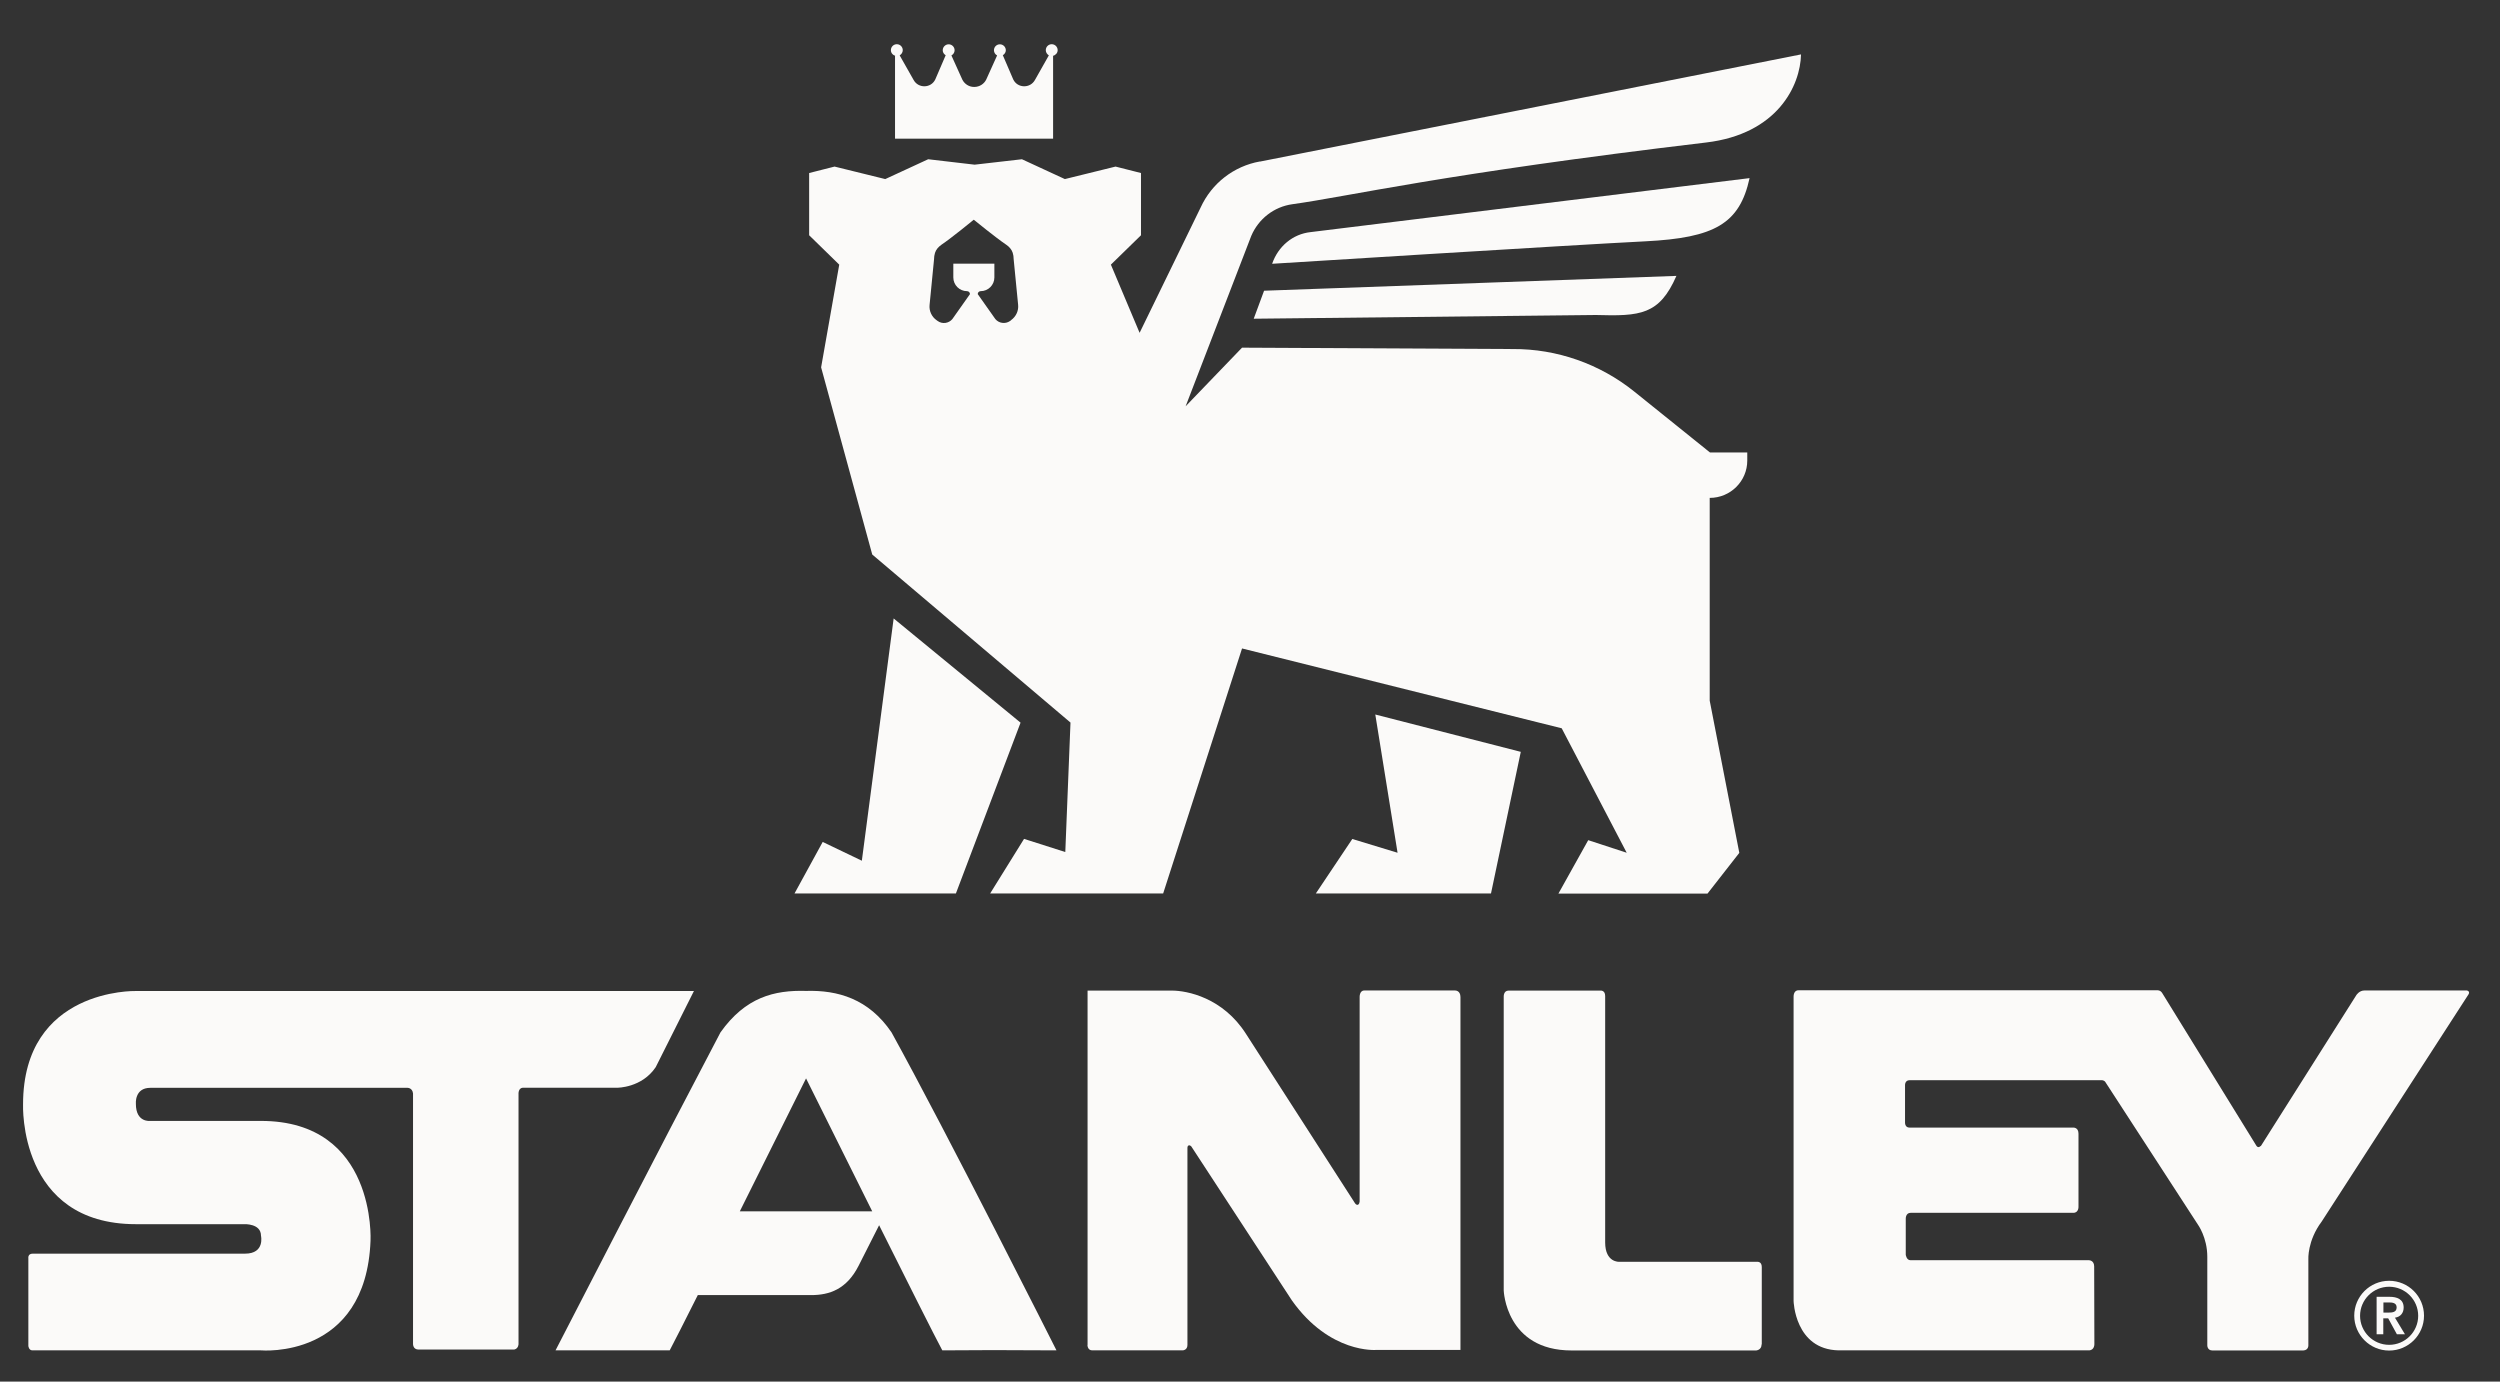 <svg width="76" height="42" viewBox="0 0 76 42" fill="none" xmlns="http://www.w3.org/2000/svg">
<rect x="0" y="0" width="76" height="42" fill="#333333" stroke="none"/>
<path d="M72.61 39.903C72.723 39.903 72.858 39.894 72.858 39.745C72.858 39.61 72.733 39.594 72.63 39.594H72.456V39.903H72.614H72.61ZM72.249 39.423H72.646C72.865 39.423 73.071 39.494 73.071 39.748C73.071 39.913 72.978 40.032 72.807 40.058L73.11 40.561H72.865L72.601 40.077H72.452V40.561H72.249V39.423Z" fill="#FBFAF9"/>
<path d="M72.63 39.117C72.143 39.117 71.746 39.513 71.746 40C71.746 40.486 72.143 40.883 72.63 40.883C73.116 40.883 73.513 40.486 73.513 40C73.513 39.513 73.116 39.117 72.63 39.117ZM72.63 41.057C72.046 41.057 71.569 40.58 71.569 39.997C71.569 39.413 72.043 38.936 72.63 38.936C73.216 38.936 73.69 39.41 73.69 39.997C73.69 40.583 73.213 41.057 72.63 41.057Z" fill="#FBFAF9"/>
<path d="M21.101 30.127H4.121C4.121 30.127 0.701 30.04 0.701 33.573C0.701 33.573 0.55 37.215 4.131 37.215H7.425C7.425 37.215 7.934 37.189 7.934 37.566C7.934 37.566 8.06 38.111 7.45 38.111H0.994C0.84 38.111 0.862 38.25 0.862 38.25V40.915C0.862 40.915 0.872 41.051 0.985 41.051H7.934C7.934 41.051 11.125 41.337 11.264 37.718C11.264 37.718 11.454 34.076 7.934 34.076H4.569C4.569 34.076 4.131 34.134 4.131 33.56C4.131 33.56 4.082 33.07 4.569 33.07H12.392C12.392 33.07 12.537 33.07 12.556 33.241V40.851C12.556 40.851 12.55 41.015 12.704 41.025H15.637C15.766 40.993 15.763 40.857 15.763 40.857V33.27C15.763 33.27 15.744 33.067 15.905 33.067H18.764C18.764 33.067 19.512 33.073 19.934 32.441L21.097 30.124L21.101 30.127Z" fill="#FBFAF9"/>
<path d="M53.558 40.867V38.517C53.558 38.337 53.41 38.359 53.41 38.359H49.226C49.226 38.359 48.797 38.388 48.797 37.769V30.279C48.797 30.095 48.652 30.114 48.652 30.114H45.861C45.706 30.114 45.713 30.295 45.713 30.295V39.23C45.713 39.23 45.774 41.054 47.776 41.054H53.387C53.387 41.054 53.552 41.044 53.552 40.87" fill="#FBFAF9"/>
<path d="M68.73 34.84L71.634 30.25C71.634 30.25 71.721 30.111 71.875 30.111H74.995C74.995 30.111 75.099 30.131 75.044 30.227L70.58 37.134C70.138 37.724 70.174 38.288 70.174 38.288V40.893C70.174 40.893 70.186 41.044 70.022 41.054H67.257C67.095 41.054 67.102 40.893 67.102 40.893V38.205C67.102 37.615 66.812 37.221 66.812 37.221L64.008 32.902C63.972 32.838 63.898 32.838 63.898 32.838H58.051C57.909 32.838 57.913 32.986 57.913 32.986V34.124C57.913 34.124 57.906 34.279 58.048 34.279H63.034C63.034 34.279 63.186 34.272 63.186 34.466V36.686C63.186 36.686 63.195 36.87 63.028 36.87H58.083C57.935 36.87 57.935 37.038 57.935 37.038V38.143C57.935 38.143 57.954 38.311 58.08 38.311H63.505C63.505 38.311 63.663 38.311 63.663 38.501L63.669 40.86C63.669 40.86 63.676 41.051 63.498 41.051H55.892C54.56 41.022 54.525 39.549 54.525 39.549V30.298C54.525 30.298 54.519 30.105 54.67 30.105H65.6C65.6 30.105 65.684 30.105 65.735 30.195L68.594 34.83C68.594 34.83 68.642 34.92 68.726 34.836" fill="#FBFAF9"/>
<path d="M33.059 40.886C33.059 40.886 33.055 41.047 33.2 41.051H35.95C35.95 41.051 36.098 41.051 36.098 40.886V34.891C36.098 34.891 36.098 34.833 36.133 34.823C36.133 34.823 36.166 34.801 36.214 34.849L39.273 39.532C40.427 41.16 41.839 41.038 41.839 41.038H44.398V30.311C44.398 30.101 44.23 30.111 44.23 30.111H41.474C41.326 30.111 41.333 30.311 41.333 30.311V36.525C41.326 36.615 41.278 36.625 41.278 36.625C41.226 36.638 41.191 36.577 41.191 36.577L37.884 31.439C37.178 30.324 36.082 30.114 35.627 30.114H33.062V40.886H33.059Z" fill="#FBFAF9"/>
<path d="M22.49 36.825C23.512 34.778 24.504 32.783 24.504 32.783C24.504 32.783 25.494 34.778 26.516 36.825H22.49ZM27.102 31.384C26.409 30.363 25.468 30.095 24.504 30.124C23.537 30.095 22.661 30.317 21.903 31.384C20.163 34.688 16.888 41.051 16.888 41.051H20.359C20.491 40.799 20.811 40.174 21.213 39.371H24.659C25.22 39.371 25.739 39.191 26.1 38.482C26.3 38.092 26.551 37.595 26.725 37.247C27.576 38.952 28.404 40.599 28.646 41.051C30.238 41.041 30.009 41.041 32.117 41.051C32.117 41.051 28.782 34.43 27.102 31.384Z" fill="#FBFAF9"/>
<path d="M42.486 25.924L41.11 25.505L40.001 27.162H45.326L46.232 22.856L41.809 21.721L42.486 25.924Z" fill="#FBFAF9"/>
<path d="M27.167 18.801L26.2 26.166L25.01 25.595L24.153 27.162H29.059L31.025 21.969L27.167 18.801Z" fill="#FBFAF9"/>
<path d="M53.187 5.415L39.843 7.056C39.299 7.114 38.854 7.491 38.673 8.019C38.673 8.019 47.766 7.449 50.019 7.336C52.127 7.23 52.884 6.801 53.187 5.415Z" fill="#FBFAF9"/>
<path d="M38.113 9.689L48.514 9.576C49.861 9.615 50.444 9.576 50.963 8.387L38.428 8.838L38.113 9.689Z" fill="#FBFAF9"/>
<path d="M30.738 9.734L30.703 9.76C30.561 9.857 30.367 9.831 30.258 9.699L29.723 8.941C29.723 8.893 29.761 8.851 29.813 8.851C30.042 8.851 30.229 8.664 30.229 8.435V8.016H28.981V8.435C28.981 8.664 29.168 8.851 29.397 8.851C29.445 8.851 29.487 8.89 29.487 8.941L28.952 9.699C28.843 9.831 28.649 9.86 28.508 9.76L28.472 9.734C28.324 9.631 28.24 9.451 28.259 9.27L28.395 7.881C28.395 7.816 28.404 7.752 28.424 7.687C28.456 7.584 28.53 7.504 28.617 7.442C28.933 7.23 29.603 6.679 29.603 6.679C29.603 6.679 30.277 7.23 30.593 7.442C30.68 7.501 30.754 7.584 30.786 7.684C30.806 7.745 30.815 7.813 30.815 7.878L30.951 9.267C30.97 9.447 30.886 9.625 30.738 9.731M38.3 4.909C37.507 5.051 36.836 5.573 36.501 6.305L34.644 10.118L33.771 8.045L34.686 7.152V5.26L33.913 5.064L32.372 5.444L31.067 4.841L29.629 5.006L28.217 4.841L26.912 5.444L25.371 5.064L24.598 5.26V7.152L25.513 8.045L24.962 11.168L26.516 16.857L32.543 21.966L32.385 25.902L31.131 25.502L30.1 27.162H35.36L37.758 19.713L47.476 22.14L49.452 25.924L48.282 25.541L47.376 27.165H51.908L52.875 25.927L51.975 21.299V15.136C52.607 15.136 53.117 14.627 53.117 14.002V13.754H51.982L49.677 11.9C48.633 11.062 47.331 10.604 45.993 10.611L37.758 10.569L36.043 12.351L38.038 7.172C38.258 6.653 38.731 6.285 39.289 6.208C40.978 5.976 43.837 5.286 51.866 4.332C54.038 4.074 54.731 2.601 54.751 1.654L38.303 4.912L38.3 4.909Z" fill="#FBFAF9"/>
<path d="M27.209 1.696V4.216H32.014V1.696C32.092 1.676 32.153 1.609 32.153 1.525C32.153 1.425 32.072 1.344 31.972 1.344C31.872 1.344 31.792 1.425 31.792 1.525C31.792 1.592 31.831 1.65 31.885 1.683L31.463 2.43C31.318 2.695 30.931 2.685 30.802 2.414L30.486 1.679C30.538 1.647 30.577 1.592 30.577 1.528C30.577 1.428 30.496 1.347 30.396 1.347C30.296 1.347 30.216 1.428 30.216 1.528C30.216 1.596 30.254 1.654 30.312 1.686L29.98 2.421C29.916 2.55 29.781 2.64 29.626 2.643H29.61C29.455 2.643 29.32 2.55 29.255 2.421L28.923 1.686C28.978 1.654 29.02 1.599 29.02 1.528C29.02 1.428 28.939 1.347 28.84 1.347C28.74 1.347 28.659 1.428 28.659 1.528C28.659 1.592 28.694 1.647 28.749 1.679L28.433 2.414C28.304 2.685 27.918 2.695 27.773 2.43L27.35 1.683C27.405 1.65 27.444 1.592 27.444 1.525C27.444 1.425 27.363 1.344 27.263 1.344C27.163 1.344 27.083 1.425 27.083 1.525C27.083 1.609 27.141 1.676 27.221 1.696" fill="#FBFAF9"/>
</svg>
